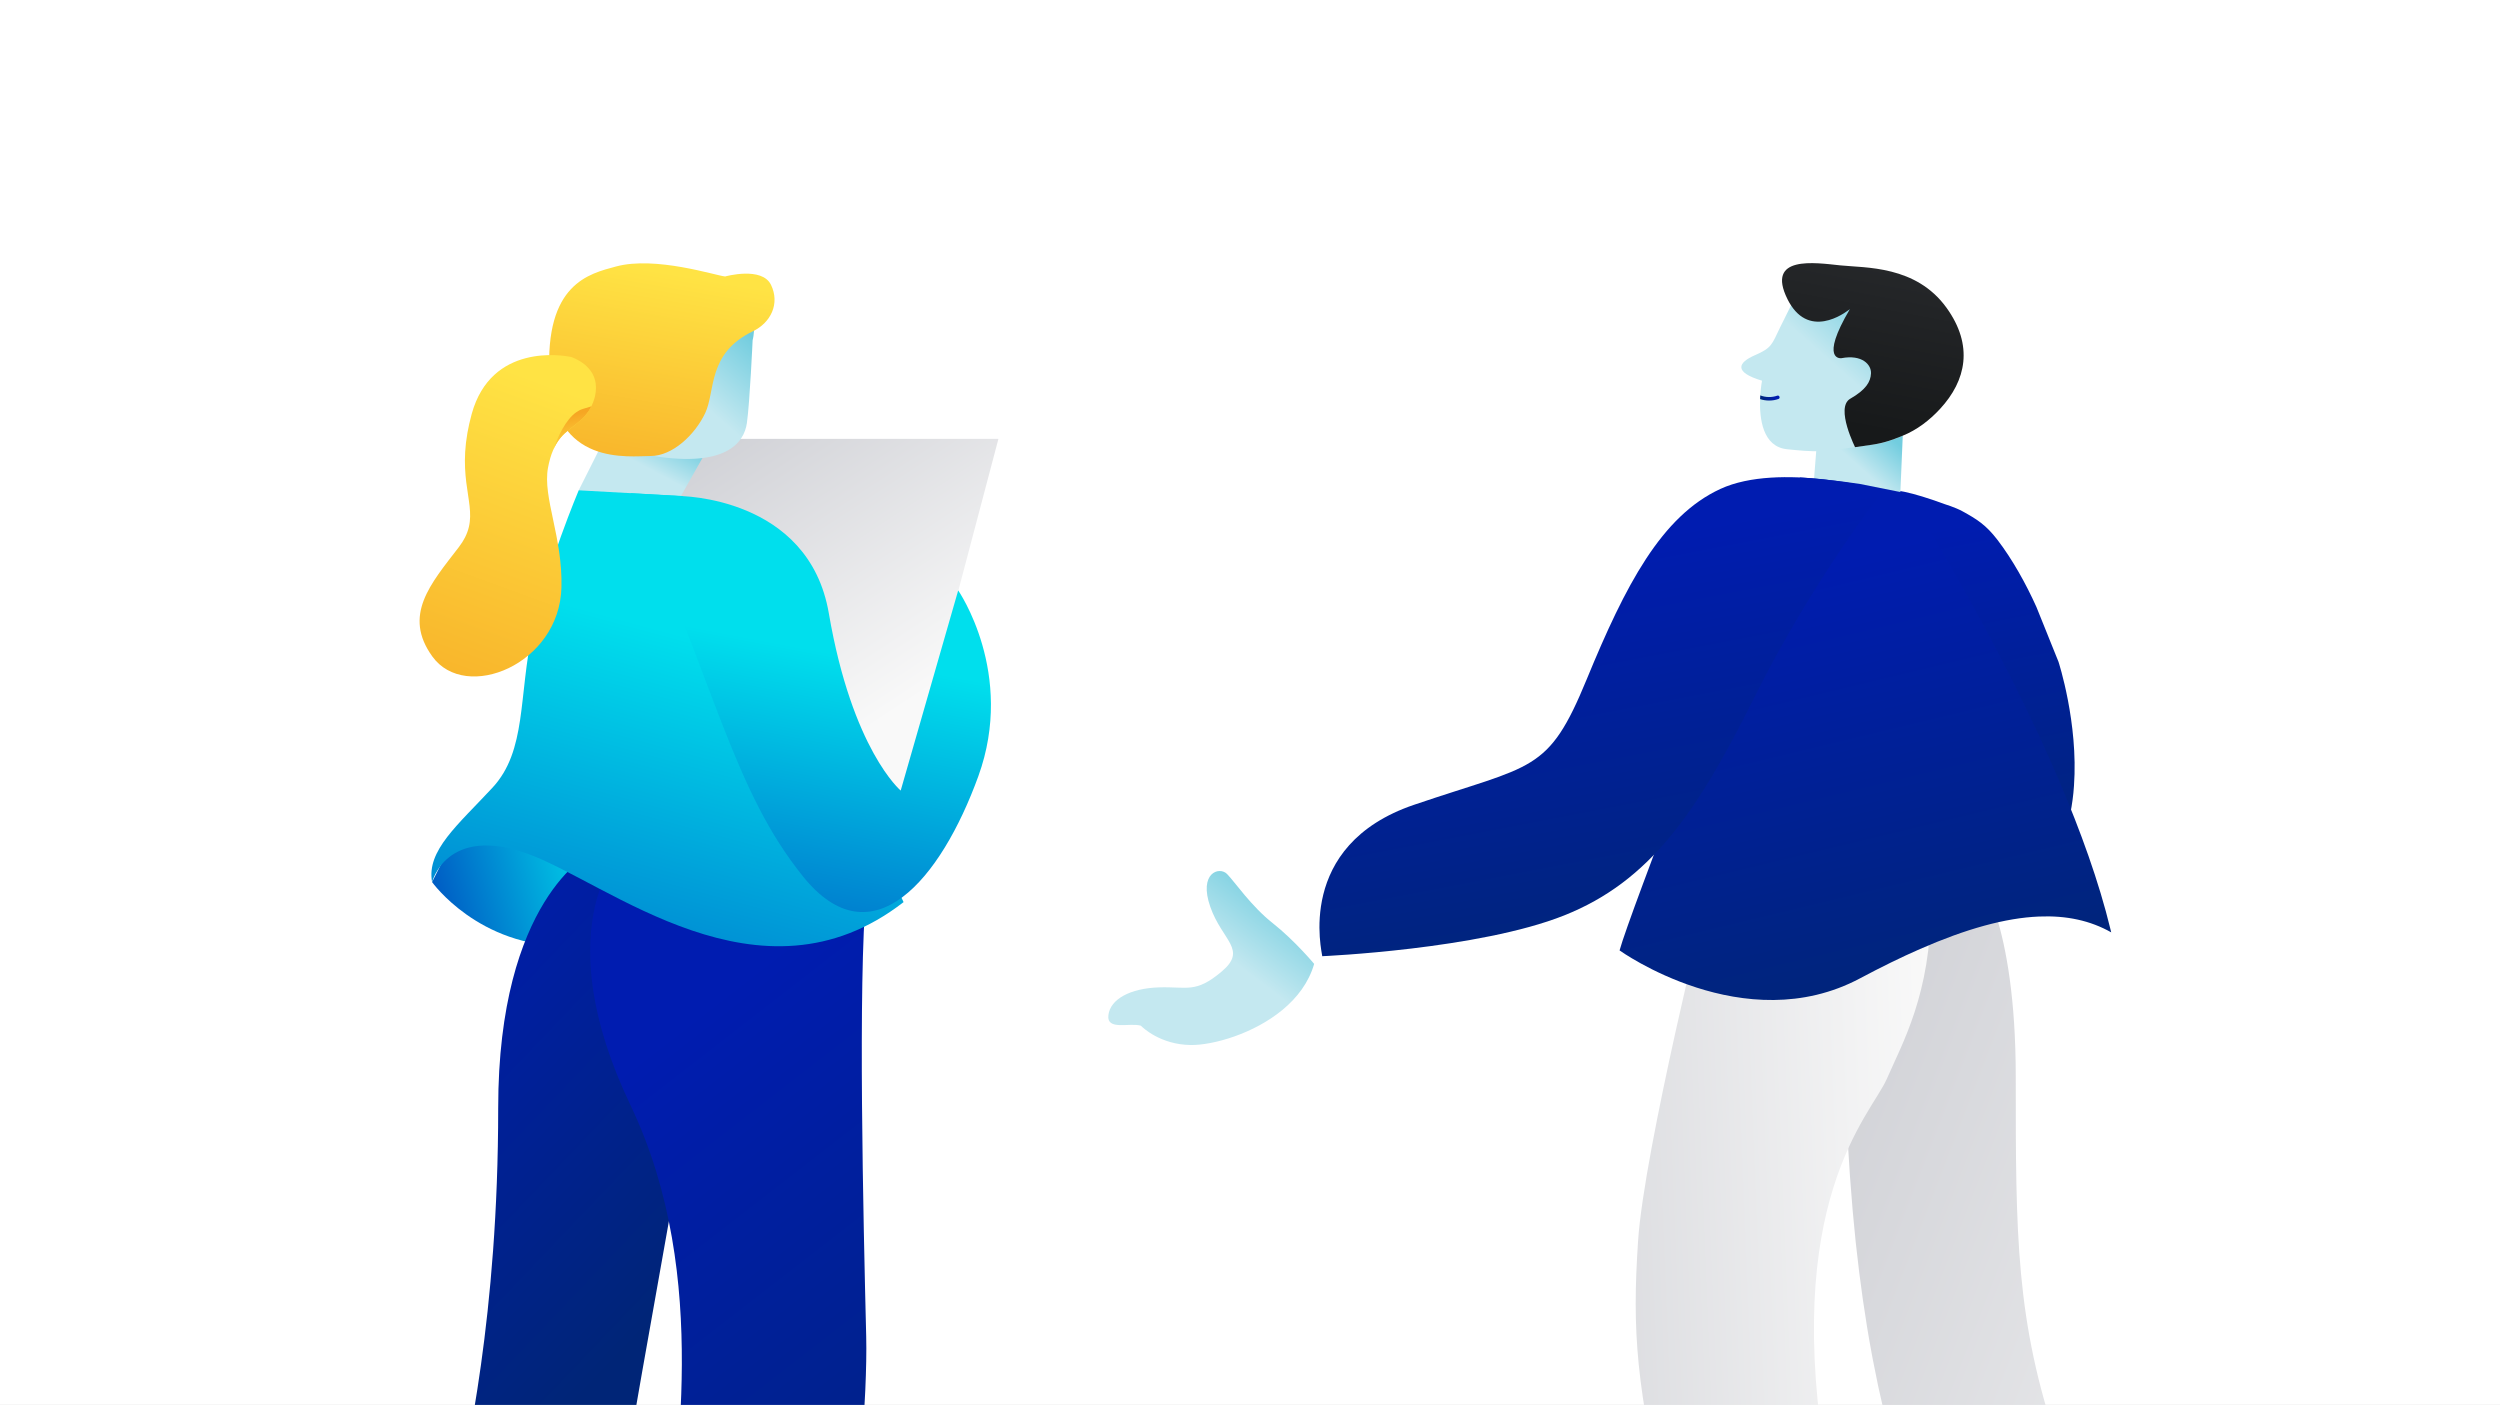 <svg width="363" height="204" viewBox="0 0 363 204" fill="none" xmlns="http://www.w3.org/2000/svg">
<rect x="0" y="0" width="363" height="204" fill="#808080" stroke="none"/>
<g clip-path="url(#clip0_6003_273047)">
<rect width="363" height="204" fill="white"/>
<g clip-path="url(#clip1_6003_273047)">
<g clip-path="url(#clip2_6003_273047)">
<path d="M285.838 256.58C285.838 256.58 282.406 234.422 276.194 214.622C274.849 210.331 273.726 205.97 272.786 201.607L272.672 201.073C272.408 199.835 272.161 198.601 271.926 197.367C271.879 197.13 271.836 196.894 271.793 196.657C270.803 191.331 270.066 186.043 269.512 180.918C269.485 180.671 269.458 180.427 269.431 180.18C269.287 178.787 269.153 177.407 269.033 176.041V176.038C269.013 175.842 268.997 175.652 268.983 175.46V175.457C268.434 169.161 268.137 163.201 267.95 157.832C267.392 141.876 266.693 133.254 266.693 133.254L287.098 126.898C287.098 126.898 292.688 133.539 292.688 156.423C292.688 179.308 292.668 191.74 298.84 209.823C304.122 225.298 305.456 247.561 285.841 256.581L285.838 256.58Z" fill="url(#paint0_linear_6003_273047)"/>
<path d="M248.071 129.382C248.071 129.382 238.723 166.942 237.849 180.183C236.975 193.425 237.54 201.122 242.133 220.922C246.725 240.722 252.901 260.498 252.901 260.498C252.901 260.498 272.353 253.625 265.387 214.003C258.422 174.38 271.674 161.904 273.958 156.669C276.241 151.433 280.367 144.28 280.367 131.392L248.071 129.381V129.382Z" fill="url(#paint1_linear_6003_273047)"/>
<path d="M282.335 73.189C282.335 73.189 283.927 73.677 284.923 74.224C287.062 75.396 288.359 76.216 290.013 78.366C290.024 78.381 290.035 78.394 290.047 78.409C292.189 81.207 294.174 84.76 295.682 88.122C295.682 88.122 295.685 88.122 295.685 88.128C296.355 89.792 296.888 91.115 297.31 92.159V92.162C297.389 92.357 297.461 92.541 297.532 92.715L298.894 96.094C298.894 96.094 301.791 104.957 301.142 114.096C301.118 114.444 301.091 114.786 301.057 115.131C300.987 115.815 300.897 116.5 300.782 117.177C300.175 120.787 298.899 124.284 296.548 127.138C296.533 127.156 296.521 127.172 296.506 127.19C295.4 128.525 293.79 129.508 291.792 130.186C291.483 130.297 291.164 130.394 290.837 130.482C288.084 131.249 284.709 131.517 280.958 131.396C275.384 131.206 268.983 130.152 262.598 128.586C262.262 128.504 261.93 128.418 261.597 128.339C255.667 126.837 249.788 124.906 244.62 122.832C239.356 120.719 234.827 118.459 231.742 116.348C231.742 116.348 235.633 106.769 247.688 104.759C248.024 104.705 248.362 104.653 248.706 104.61C249.634 104.491 250.604 104.417 251.622 104.398C253.913 104.346 256.439 104.554 259.226 105.1C262.812 105.8 265.831 106.325 268.355 106.64C268.699 106.686 269.032 106.725 269.356 106.758C280.79 108.017 281.143 104.559 278.458 93.825C277.917 91.656 277.298 89.65 276.642 87.809C276.527 87.479 276.409 87.156 276.289 86.841C273.046 78.145 269.099 73.434 268.991 73.304C271.535 71.205 272.647 69.633 282.337 73.189" fill="url(#paint2_linear_6003_273047)"/>
<path d="M263.999 61.902L263.117 73.105C263.117 73.105 266.632 78.179 275.902 72.221L276.281 63.26L263.999 61.902Z" fill="url(#paint3_linear_6003_273047)"/>
<path d="M276.234 61.835L276.282 63.258C275.192 63.759 274.051 64.144 272.88 64.418L269.354 64.928C268.508 65.036 267.765 65.148 266.983 65.246C266.2 65.347 265.378 65.431 264.384 65.493C262.808 65.584 261.115 65.392 259.49 65.23C255.934 64.875 255.462 60.773 255.566 57.951V57.948C255.573 57.765 255.582 57.587 255.593 57.413C255.674 56.166 255.844 55.277 255.844 55.277C251.676 54.029 252.348 52.65 254.818 51.574C257.286 50.502 257.256 50.05 258.494 47.489C258.994 46.465 259.559 45.328 260.06 44.341C260.81 42.857 261.415 41.694 261.415 41.694L270.704 41.657L277.18 49.372L276.237 61.835H276.234Z" fill="url(#paint4_linear_6003_273047)"/>
<path d="M281.693 59.375C280.164 61.033 278.347 62.422 276.282 63.26C275.346 63.639 274.81 63.839 274.167 64.041C273.401 64.282 272.616 64.458 271.822 64.573L269.354 64.928L269.493 65.208L269.489 65.205C269.432 65.087 266.418 59.179 268.661 57.893C270.923 56.595 271.617 55.452 271.67 54.204C271.723 52.961 270.393 51.432 267.371 52.009C267.371 52.009 264.115 52.475 268.611 44.87C268.611 44.87 263.314 49.338 260.058 44.341C259.878 44.07 259.704 43.767 259.54 43.435C256.365 37.027 263.534 38.148 267.204 38.531C270.874 38.91 278.197 38.535 282.631 44.682C286.575 50.151 285.51 55.247 281.693 59.375Z" fill="url(#paint5_linear_6003_273047)"/>
<path d="M306.546 135.37C306.543 135.35 306.536 135.326 306.532 135.306C306.525 135.283 306.519 135.258 306.516 135.235C306.502 135.187 306.493 135.144 306.479 135.096C306.47 135.048 306.459 134.998 306.443 134.947C299.76 107.329 276.879 71.631 276.879 71.631L275.855 71.428L270.005 70.26L269.978 70.254C264.703 69.493 261.344 69.331 261.344 69.331C261.344 69.331 253.454 89.382 246.318 107.908C243.414 115.444 240.634 122.73 238.568 128.313C236.789 133.108 235.53 136.641 235.162 138C235.162 138 253.273 151.024 270.098 142.044C273.172 140.404 276.066 138.987 278.793 137.794C285.487 134.863 291.177 133.287 296.05 133.081C300.071 132.909 303.534 133.673 306.551 135.38C306.551 135.377 306.551 135.373 306.547 135.37H306.546Z" fill="url(#paint6_linear_6003_273047)"/>
<path d="M273.424 71.167C273.424 71.167 258.341 67.047 249.795 70.995C241.248 74.944 236.035 84.905 230.401 98.611C224.767 112.315 222.668 110.952 205.313 116.859C187.957 122.767 191.99 138.356 191.99 138.84C191.99 138.84 214.744 137.858 227.141 132.91C239.538 127.963 246.362 118.097 254.734 101.251C263.105 84.406 273.425 71.167 273.425 71.167H273.424Z" fill="url(#paint7_linear_6003_273047)"/>
<path d="M178.168 126.906C179.297 128.054 181.665 131.573 184.815 134.057C187.966 136.541 190.816 139.956 190.816 139.956C189.257 145.385 184.003 148.795 179.268 150.478C176.791 151.357 174.454 151.765 172.865 151.737C168.488 151.669 165.938 149.218 165.674 148.952C165.671 148.952 165.669 148.948 165.666 148.944C165.661 148.94 165.658 148.936 165.658 148.933C165.655 148.929 165.652 148.929 165.652 148.929C163.964 148.457 160.655 149.687 160.94 147.384C161.224 145.079 164.099 143.511 168.242 143.368C172.385 143.224 173.577 144.281 177.379 141.074C181.182 137.87 177.482 136.637 175.739 131.688C173.998 126.738 177.039 125.757 178.168 126.905V126.906Z" fill="url(#paint8_linear_6003_273047)"/>
<path d="M258.238 57.93C257.372 58.238 256.426 58.234 255.565 57.951V57.948C255.572 57.765 255.581 57.587 255.592 57.413C256.374 57.711 257.255 57.735 258.058 57.45C258.365 57.338 258.546 57.818 258.238 57.93Z" fill="url(#paint9_linear_6003_273047)"/>
</g>
<g clip-path="url(#clip3_6003_273047)">
<path d="M84.861 120.604H129.946L144.973 63.721H99.055L84.861 120.604Z" fill="url(#paint10_linear_6003_273047)"/>
<path d="M62.738 128.079C62.738 128.079 69.489 137.575 82.602 137.395L90.552 127.11L70.345 116.978L65.243 123.097L62.738 128.08V128.079Z" fill="url(#paint11_linear_6003_273047)"/>
<path d="M85.696 123.926C85.696 123.926 72.338 130.57 72.338 160.88C72.338 191.19 67.746 210.705 66.076 219.009C64.406 227.312 58.145 248.488 79.851 259.698C79.851 259.698 89.034 223.575 91.957 206.551C94.879 189.528 102.392 148.838 104.062 135.965L85.694 123.925L85.696 123.926Z" fill="url(#paint12_linear_6003_273047)"/>
<path d="M89.871 123.926C89.871 123.926 79.436 135.136 91.541 160.465C103.646 185.792 97.386 214.027 97.386 225.238C97.386 236.448 94.463 254.302 119.928 260.946C119.928 260.946 126.19 211.121 125.773 194.097C125.355 177.073 124.561 142.545 125.792 129.498L89.873 123.926H89.871Z" fill="url(#paint13_linear_6003_273047)"/>
<path d="M102.393 65.798L98.636 72.442C98.636 72.442 87.783 76.179 84.026 71.196L88.201 62.893L102.393 65.799V65.798Z" fill="url(#paint14_linear_6003_273047)"/>
<path d="M99.055 72.025L84.028 71.194C84.028 71.194 79.39 82.198 77.348 91.54C75.261 101.089 76.513 108.979 71.503 114.377C66.494 119.775 61.903 123.511 62.738 128.079C62.738 128.079 64.825 119.775 76.513 123.926C88.201 128.079 110.326 147.179 131.198 130.986C131.198 130.986 117.006 101.091 113.666 90.296C110.326 79.501 99.055 72.026 99.055 72.026V72.025Z" fill="url(#paint15_linear_6003_273047)"/>
<path d="M98.638 72.025C98.638 72.025 117.423 72.025 120.345 89.049C123.75 108.886 130.781 114.791 130.781 114.791L139.129 85.727C139.129 85.727 147.477 97.767 142.051 112.715C136.624 127.662 126.606 139.703 116.588 127.247C106.57 114.791 104.065 100.259 91.543 71.61L98.64 72.025H98.638Z" fill="url(#paint16_linear_6003_273047)"/>
<path d="M109.282 49.397C109.282 49.397 108.865 58.531 108.447 61.438C108.03 64.344 105.316 67.874 94.88 66.213C84.445 64.552 78.6 56.249 83.193 47.113C87.783 37.979 105.316 38.393 107.821 42.13C110.326 45.867 109.282 49.397 109.282 49.397Z" fill="url(#paint17_linear_6003_273047)"/>
<path d="M105.289 40.144C105.289 40.144 110.638 38.649 111.952 41.366C113.266 44.083 111.934 46.846 109.307 48.109C102.671 51.303 103.899 56.814 102.394 59.984C100.889 63.157 97.638 66.213 94.463 66.213C91.288 66.213 80.475 67.757 79.785 54.468C79.094 41.179 85.552 39.746 89.441 38.696C95.18 37.142 103.921 40.014 105.289 40.144Z" fill="url(#paint18_linear_6003_273047)"/>
<path d="M86.531 56.247C86.531 57.327 86.248 58.248 85.863 59.004C85.44 59.835 84.903 60.458 84.486 60.86C84.481 60.868 84.473 60.873 84.469 60.876C84.277 61.042 84.068 61.217 83.848 61.399C83.401 61.772 82.897 62.18 82.324 62.637C81.444 63.346 80.799 64.243 80.337 65.31C80.337 65.315 80.332 65.318 80.329 65.323C79.986 66.099 79.745 66.971 79.568 67.93C78.775 72.241 81.719 78.007 81.521 85.311C81.225 96.472 67.612 102.015 62.783 95.33C58.455 89.338 62.5 84.809 66.615 79.453C66.998 78.954 67.299 78.477 67.534 78.012V78.007C69.596 73.91 66.498 70.724 67.867 62.873C68.018 62.014 68.219 61.1 68.489 60.116C71.332 49.798 81.733 51.587 82.903 51.824C82.903 51.824 82.916 51.829 82.945 51.837C83.342 51.971 86.531 53.133 86.531 56.247Z" fill="url(#paint19_linear_6003_273047)"/>
<path d="M85.864 59.004C85.442 59.835 84.905 60.458 84.487 60.86C84.482 60.868 84.474 60.873 84.471 60.876C84.279 61.042 84.07 61.217 83.85 61.399C83.403 61.772 82.898 62.18 82.326 62.637C81.445 63.346 80.801 64.243 80.338 65.31C81.007 63.392 82.122 60.942 83.694 59.841C83.99 59.633 84.3 59.476 84.63 59.376L85.866 59.002L85.864 59.004Z" fill="url(#paint20_linear_6003_273047)"/>
</g>
</g>
</g>
<defs>
<linearGradient id="paint0_linear_6003_273047" x1="151.982" y1="138.669" x2="410.133" y2="238.376" gradientUnits="userSpaceOnUse">
<stop stop-color="#A7A9B3"/>
<stop offset="0.79" stop-color="#F9F9F9"/>
</linearGradient>
<linearGradient id="paint1_linear_6003_273047" x1="146.244" y1="199.221" x2="318.226" y2="192.308" gradientUnits="userSpaceOnUse">
<stop stop-color="#A7A9B3"/>
<stop offset="0.79" stop-color="#F9F9F9"/>
</linearGradient>
<linearGradient id="paint2_linear_6003_273047" x1="258.85" y1="13.478" x2="290.856" y2="175.746" gradientUnits="userSpaceOnUse">
<stop offset="0.402" stop-color="#001CB0"/>
<stop offset="0.724" stop-color="#002577"/>
</linearGradient>
<linearGradient id="paint3_linear_6003_273047" x1="261.385" y1="74.646" x2="275.899" y2="58.54" gradientUnits="userSpaceOnUse">
<stop offset="0.5" stop-color="#C4E8F0"/>
<stop offset="0.79" stop-color="#72CDDF"/>
</linearGradient>
<linearGradient id="paint4_linear_6003_273047" x1="249.636" y1="64.661" x2="275.763" y2="34.963" gradientUnits="userSpaceOnUse">
<stop offset="0.5" stop-color="#C4E8F0"/>
<stop offset="0.79" stop-color="#72CDDF"/>
</linearGradient>
<linearGradient id="paint5_linear_6003_273047" x1="277.407" y1="25.732" x2="269.27" y2="68.859" gradientUnits="userSpaceOnUse">
<stop offset="0.04" stop-color="#2C2E31"/>
<stop offset="0.85" stop-color="#17191A"/>
</linearGradient>
<linearGradient id="paint6_linear_6003_273047" x1="263.009" y1="-3.096" x2="311.364" y2="197.194" gradientUnits="userSpaceOnUse">
<stop offset="0.402" stop-color="#001CB0"/>
<stop offset="0.724" stop-color="#002577"/>
</linearGradient>
<linearGradient id="paint7_linear_6003_273047" x1="223.508" y1="2.886" x2="259.675" y2="190.223" gradientUnits="userSpaceOnUse">
<stop offset="0.402" stop-color="#001CB0"/>
<stop offset="0.724" stop-color="#002577"/>
</linearGradient>
<linearGradient id="paint8_linear_6003_273047" x1="156.987" y1="150.833" x2="183.851" y2="115.419" gradientUnits="userSpaceOnUse">
<stop offset="0.5" stop-color="#C4E8F0"/>
<stop offset="0.79" stop-color="#72CDDF"/>
</linearGradient>
<linearGradient id="paint9_linear_6003_273047" x1="262.864" y1="57.659" x2="253.517" y2="60.089" gradientUnits="userSpaceOnUse">
<stop offset="0.5" stop-color="#001CB0"/>
<stop offset="0.74" stop-color="#002577"/>
</linearGradient>
<linearGradient id="paint10_linear_6003_273047" x1="5.009" y1="71" x2="71.721" y2="172.325" gradientUnits="userSpaceOnUse">
<stop stop-color="#A7A9B3"/>
<stop offset="0.79" stop-color="#F9F9F9"/>
</linearGradient>
<linearGradient id="paint11_linear_6003_273047" x1="54.5" y1="144.5" x2="91.051" y2="133.925" gradientUnits="userSpaceOnUse">
<stop stop-color="#001CB0"/>
<stop offset="1" stop-color="#00DFED"/>
</linearGradient>
<linearGradient id="paint12_linear_6003_273047" x1="79.597" y1="-5.684" x2="226.92" y2="134.664" gradientUnits="userSpaceOnUse">
<stop offset="0.402" stop-color="#001CB0"/>
<stop offset="0.724" stop-color="#002577"/>
</linearGradient>
<linearGradient id="paint13_linear_6003_273047" x1="101.333" y1="-6.872" x2="286.746" y2="232.012" gradientUnits="userSpaceOnUse">
<stop offset="0.402" stop-color="#001CB0"/>
<stop offset="0.724" stop-color="#002577"/>
</linearGradient>
<linearGradient id="paint14_linear_6003_273047" x1="81.608" y1="73.397" x2="91.586" y2="54.652" gradientUnits="userSpaceOnUse">
<stop offset="0.5" stop-color="#C4E8F0"/>
<stop offset="0.79" stop-color="#72CDDF"/>
</linearGradient>
<linearGradient id="paint15_linear_6003_273047" x1="36.242" y1="184.13" x2="63.785" y2="82.649" gradientUnits="userSpaceOnUse">
<stop stop-color="#001CB0"/>
<stop offset="1" stop-color="#00DFED"/>
</linearGradient>
<linearGradient id="paint16_linear_6003_273047" x1="77.471" y1="163.758" x2="91.729" y2="89.274" gradientUnits="userSpaceOnUse">
<stop stop-color="#001CB0"/>
<stop offset="1" stop-color="#00DFED"/>
</linearGradient>
<linearGradient id="paint17_linear_6003_273047" x1="77.937" y1="65.672" x2="105.469" y2="33.963" gradientUnits="userSpaceOnUse">
<stop offset="0.5" stop-color="#C4E8F0"/>
<stop offset="0.79" stop-color="#72CDDF"/>
</linearGradient>
<linearGradient id="paint18_linear_6003_273047" x1="95.753" y1="87.393" x2="103.743" y2="40.732" gradientUnits="userSpaceOnUse">
<stop offset="0.2" stop-color="#F6A623"/>
<stop offset="1" stop-color="#FFE344"/>
</linearGradient>
<linearGradient id="paint19_linear_6003_273047" x1="73.457" y1="133.39" x2="99.174" y2="62.808" gradientUnits="userSpaceOnUse">
<stop offset="0.2" stop-color="#F6A623"/>
<stop offset="1" stop-color="#FFE344"/>
</linearGradient>
<linearGradient id="paint20_linear_6003_273047" x1="84.647" y1="65.887" x2="82.923" y2="58.763" gradientUnits="userSpaceOnUse">
<stop stop-color="#FFE344"/>
<stop offset="0.8" stop-color="#F6A623"/>
</linearGradient>
<clipPath id="clip0_6003_273047">
<rect width="363" height="204" fill="white"/>
</clipPath>
<clipPath id="clip1_6003_273047">
<rect width="328" height="228" fill="white" transform="translate(11 -8)"/>
</clipPath>
<clipPath id="clip2_6003_273047">
<rect width="145.628" height="253.292" fill="white" transform="translate(160.922 38.208)"/>
</clipPath>
<clipPath id="clip3_6003_273047">
<rect width="95.144" height="254.265" fill="white" transform="translate(60.924 38.235)"/>
</clipPath>
</defs>
</svg>
